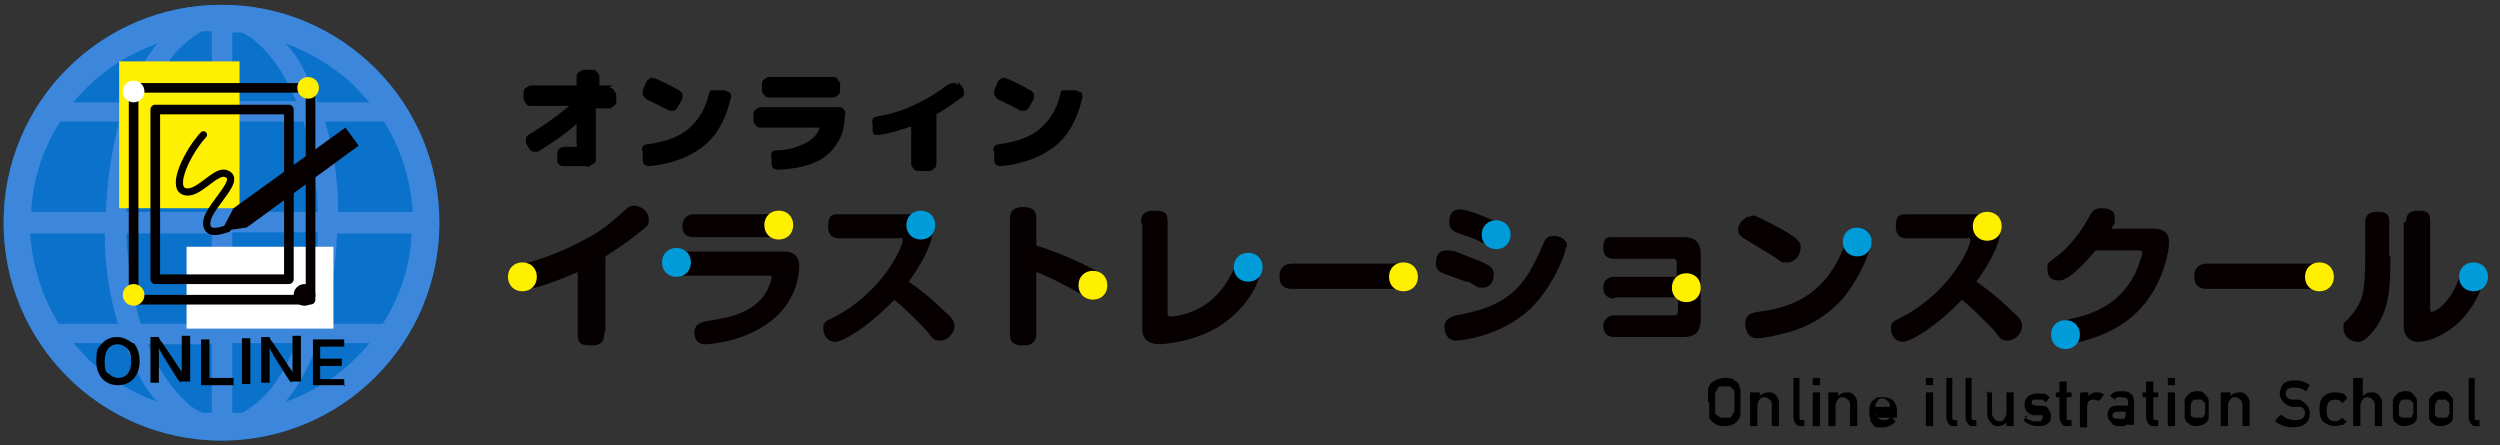 <?xml version="1.0" encoding="UTF-8"?>
<svg xmlns="http://www.w3.org/2000/svg" version="1.1" viewBox="0 0 207.7 37">
  <rect x="0" y="0" width="207.7" height="37" fill="#333333" stroke="none"/>
  <defs>
    <style>
      .cls-1 {
        fill: #009bd9;
      }

      .cls-2 {
        fill: #060001;
      }

      .cls-3 {
        stroke-width: .6px;
      }

      .cls-3, .cls-4 {
        fill: none;
        stroke: #040000;
        stroke-linecap: round;
        stroke-linejoin: round;
      }

      .cls-4 {
        stroke-width: .8px;
      }

      .cls-5 {
        fill: #fff000;
      }

      .cls-6 {
        fill: #0082f0;
        opacity: .8;
      }

      .cls-7 {
        fill: #3c86db;
      }

      .cls-8 {
        fill: #fff;
      }

      .cls-9 {
        fill: #ffef00;
      }
    </style>
  </defs>
  <!-- Generator: Adobe Illustrator 28.6.0, SVG Export Plug-In . SVG Version: 1.2.0 Build 709)  -->
  <g>
    <g id="_レイヤー_1" data-name="レイヤー_1">
      <circle class="cls-6" cx="18.4" cy="18.5" r="18.1"/>
      <path class="cls-7" d="M18.4.4C8.4.4.3,8.5.3,18.5c0,10,8.1,18.1,18.1,18.1,10,0,18.1-8.1,18.1-18.1,0-10-8.1-18.1-18.1-18.1ZM7.2,7.3c1.7-1.7,3.7-2.9,5.9-3.7-1.1,1.3-2,3-2.7,4.9h-4.3c.3-.4.7-.8,1.1-1.2ZM4.9,10.1h5c-.6,2.3-1,4.8-1.1,7.5H2.6c.1-2.7,1-5.3,2.4-7.5ZM4.9,26.9c-1.4-2.2-2.2-4.8-2.4-7.5h6.2c0,2.7.4,5.2,1.1,7.5h-5ZM7.2,29.7c-.4-.4-.7-.8-1.1-1.2h4.3c.3.8.6,1.6,1,2.4.5,1,1,1.8,1.7,2.5-2.2-.8-4.3-2.1-5.9-3.7ZM17.6,34.3c-.3,0-.5,0-.8,0-.4-.2-.8-.4-1.2-.8-1.2-1-2.4-2.7-3.3-4.9h5.3v5.8h0ZM17.6,26.9h-5.9c-.7-2.2-1.1-4.8-1.2-7.5h7.1v7.5h0ZM17.6,17.6h-7.1c0-2.7.5-5.3,1.2-7.5h5.9v7.5h0ZM17.6,8.4h-5.3c.2-.6.5-1.1.7-1.6.8-1.5,1.6-2.6,2.6-3.4.4-.3.8-.6,1.2-.8.3,0,.5,0,.8,0v5.8h0ZM31.9,10.1c1.4,2.2,2.2,4.8,2.4,7.5h-6.2c0-2.7-.4-5.2-1.1-7.5h5ZM29.6,7.3c.4.4.7.8,1.1,1.2h-4.3c-.3-.8-.6-1.6-1-2.4-.5-1-1-1.8-1.7-2.5,2.2.8,4.3,2.1,5.9,3.7ZM19.3,2.7c.3,0,.5,0,.8,0,.4.2.8.4,1.2.8,1.2,1,2.4,2.7,3.3,4.9h-5.3V2.7ZM19.3,10.1h5.9c.7,2.2,1.1,4.8,1.2,7.5h-7.1v-7.5ZM19.3,19.3h7.1c0,2.7-.5,5.3-1.2,7.5h-5.9v-7.5ZM21.3,33.5c-.4.3-.8.6-1.2.8-.3,0-.5,0-.8,0v-5.8h5.3c-.2.6-.5,1.1-.7,1.6-.8,1.5-1.6,2.6-2.6,3.4ZM29.6,29.7c-1.7,1.7-3.7,2.9-5.9,3.7,1.1-1.3,2-3,2.7-4.9h4.3c-.3.4-.7.8-1.1,1.2ZM31.9,26.9h-5c.6-2.3,1-4.8,1.1-7.5h6.2c-.1,2.7-1,5.3-2.4,7.5Z"/>
      <g>
        <rect class="cls-8" x="15.5" y="20.5" width="12.2" height="6.8"/>
        <rect class="cls-9" x="9.9" y="5.1" width="10" height="12.2"/>
        <rect class="cls-4" x="11.1" y="7.3" width="14.7" height="17.6" rx="0" ry="0"/>
        <rect class="cls-4" x="12.9" y="9.1" width="11.1" height="14.1" rx="0" ry="0"/>
        <path class="cls-9" d="M10.2,24.5c0-.5.4-.9.9-.9s.9.4.9.9-.4.9-.9.9-.9-.4-.9-.9Z"/>
        <path class="cls-9" d="M24.7,7.3c0-.5.4-.9.9-.9s.9.4.9.9-.4.9-.9.9-.9-.4-.9-.9Z"/>
        <path class="cls-8" d="M10.2,7.6c0-.5.4-.9.9-.9s.9.4.9.9-.4.9-.9.9-.9-.4-.9-.9Z"/>
        <path class="cls-2" d="M24.4,24.5c0-.5.4-.9.9-.9s.9.4.9.9-.4.9-.9.9-.9-.4-.9-.9Z"/>
        <polygon class="cls-2" points="29.8 12.1 20.5 18.9 18.4 19.2 19.4 17.3 28.7 10.6 29.8 12.1"/>
        <path class="cls-3" d="M16.9,11.2c-1.3,1.4-2.7,4.3-1.6,4.7s2.5-1.7,3.4-1.5c1.8.5-2.3,3.3-1.4,4.6.3.4.9.2,1.6,0"/>
      </g>
      <g>
        <path d="M11.1,28.5c.3.3.5.9.5,1.5,0,1.2-.7,2-1.8,2s-1.8-.8-1.8-2,.2-1.1.5-1.5c.3-.3.7-.5,1.2-.5s.9.2,1.3.5ZM10.9,30c0-.5-.1-.9-.4-1.1-.2-.2-.5-.3-.7-.3-.7,0-1.1.5-1.1,1.4s.1.9.4,1.1c.2.2.5.3.7.3.7,0,1.1-.5,1.1-1.4Z"/>
        <path d="M15,31.9c0-.2-.2-.3-.3-.5l-1.2-1.9c0-.1-.2-.3-.3-.6q0,0,0,.2c0,0,0,.3,0,.4v1.6c0,.3,0,.5,0,.7h-.7c0-.2,0-.4,0-.7v-2.5c0-.2,0-.4,0-.6h.7c0,.1.1.3.3.5l1.2,1.8c.1.2.3.4.4.6,0-.2,0-.5,0-.7v-1.6c0-.3,0-.5,0-.7h.7c0,.2,0,.4,0,.7v2.5c0,.3,0,.5,0,.6h-.8Z"/>
        <path d="M19.4,32c-.2,0-.3,0-.7,0h-1.4c-.3,0-.4,0-.6,0,0-.2,0-.4,0-.6v-2.5c0-.3,0-.5,0-.7h.7c0,.2,0,.4,0,.7v2.5h1.3c.3,0,.5,0,.7,0v.6Z"/>
        <path d="M20.8,28.1c0,.2,0,.3,0,.6v2.6c0,.3,0,.4,0,.6h-.7c0-.2,0-.3,0-.6v-2.6c0-.3,0-.4,0-.6h.7Z"/>
        <path d="M24.2,31.9c0-.2-.2-.3-.3-.5l-1.2-1.9c0-.1-.2-.3-.3-.6q0,0,0,.2c0,0,0,.3,0,.4v1.6c0,.3,0,.5,0,.7h-.7c0-.2,0-.4,0-.7v-2.5c0-.2,0-.4,0-.6h.7c0,.1.1.3.3.5l1.2,1.8c.1.2.3.4.4.6,0-.2,0-.5,0-.7v-1.6c0-.3,0-.5,0-.7h.7c0,.2,0,.4,0,.7v2.5c0,.3,0,.5,0,.6h-.8Z"/>
        <path d="M28.7,32c-.2,0-.3,0-.6,0h-1.5c-.3,0-.4,0-.6,0,0-.2,0-.4,0-.6v-2.6c0-.2,0-.4,0-.6.2,0,.3,0,.6,0h1.4c.2,0,.4,0,.6,0v.6c-.2,0-.3,0-.6,0h-1.4v1h1.2c.2,0,.4,0,.6,0v.6c-.2,0-.3,0-.6,0h-1.2v1.1h1.4c.3,0,.4,0,.6,0v.6Z"/>
      </g>
      <g>
        <g>
          <g>
            <path class="cls-2" d="M50.2,27.7c0,.5-.1,1-1.1,1s-1.1-.3-1.1-1v-5.1c-1.6.7-3.5,1.4-4.2,1.4s-1-.8-1-1.2c0-.6.4-.7.8-.9,1.1-.3,2.7-.8,4.8-1.9,1.5-.8,1.9-1.1,3.6-2.6.3-.3.5-.3.7-.3.6,0,1.2.5,1.2,1.1s-.1.5-.4.8c-.5.4-1.3,1.1-3.2,2.3v6.2Z"/>
            <path class="cls-2" d="M56.7,22.8c-.2,0-1,0-1-.9s.5-1,1-1h8.4c.6,0,1.3.2,1.3,1.2s-.4,3.6-3.3,5.2c-2,1.2-4.4,1.3-4.4,1.3-.2,0-.6,0-.8-.3-.2-.2-.2-.5-.2-.7,0-.7.6-.8.9-.9,1.8-.3,4-.6,5.1-2.5.2-.4.4-.9.4-1.1s0-.2-.3-.2h-7ZM64.7,17.8c.2,0,1,0,1,.9s-.7,1-1,1h-7.1c-.2,0-.9,0-.9-.9s.7-1,.9-1h7.1Z"/>
            <path class="cls-2" d="M69.8,19.8c-.3,0-1,0-1-1s.4-1,1-1h6.2c.5,0,1.5,0,1.5,1.2s-.8,2.7-2,4.4c1,.7,1.9,1.4,3,2.5.6.5.8.8.8,1.2,0,.6-.6,1.2-1.2,1.2s-.7-.3-1-.7c-.9-1-2.3-2.3-2.8-2.7-2.2,2.3-4.3,3.5-4.9,3.5s-1-.5-1-1.1.2-.6,1-1c4.1-2.2,5.6-5.9,5.6-6.3s-.2-.2-.3-.2h-4.9Z"/>
            <path class="cls-2" d="M86.1,27.6c0,.4,0,1.1-1.1,1.1s-1.1-.6-1.1-1.1v-9.3c0-.4,0-1.1,1.1-1.1s1.1.6,1.1,1.1v2.1c2.3.7,4.2,1.7,4.8,2,.8.4,1.1.7,1.1,1.2s-.4,1.3-1.1,1.3-.6-.1-1-.4c-1.2-.7-2.5-1.4-3.8-1.9v5.1Z"/>
            <path class="cls-2" d="M94.8,18.5c0-.5.1-1,1.1-1s1.1.3,1.1,1v7.4c0,.2,0,.4.3.4s2.1-.2,3.6-1.6c.9-.9,1.3-1.7,1.8-2.7.2-.4.4-.5.8-.5s1.2.3,1.2,1-.8,2.8-3.1,4.4c-2.1,1.5-5,1.7-5.2,1.7-1.1,0-1.5-.5-1.5-1.3v-8.7Z"/>
            <path class="cls-2" d="M107.4,24c-.3,0-1.1,0-1.1-1s.7-1.1,1.1-1.1h9.1c.3,0,1.1,0,1.1,1s-.7,1.1-1.1,1.1h-9.1Z"/>
            <path class="cls-2" d="M121.8,23.4c-.3-.1-1.7-.6-1.9-.7-.3-.1-.6-.3-.6-.8s.1-1.1.9-1.1,1.4.4,2,.6c1.6.6,1.9.8,1.9,1.4s-.3,1.1-.9,1.1-.3,0-1.2-.5ZM130.1,20.5c0,.6-1.1,3.3-2.9,5.1-2.6,2.5-6.2,2.7-6.2,2.7-.9,0-1-.9-1-1.1,0-.8.7-.9,1-1,2-.4,4.4-.9,6-3.5.4-.7.6-1,1.2-2.4.2-.6.5-.7.9-.7s1.1.2,1.1.9ZM123,20.1c-.3-.2-.6-.3-1.5-.6-.6-.2-1.1-.4-1.1-1s.2-1.1.9-1.1,2.5.8,2.5.8c.9.4,1.3.6,1.3,1.2s-.3,1.1-.9,1.1-.3,0-1.2-.4Z"/>
            <path class="cls-2" d="M134.1,24.8c-.4,0-.9-.2-.9-.9s.5-.9.9-.9h5.2v-1.1c0-.2,0-.4-.3-.4h-4.9c-.2,0-.9,0-.9-.9s.3-.9.9-.9h5.7c1.3,0,1.5.7,1.5,1.5v5.3c0,1.3-.7,1.5-1.5,1.5h-5.7c-.7,0-.9-.5-.9-.9s.3-.9.9-.9h5c.2,0,.3-.1.3-.3v-1.2h-5.2Z"/>
            <path class="cls-2" d="M145.6,17.9c.3,0,1.2.5,1.6.7,2.3,1.2,2.4,1.5,2.4,2s-.4,1.2-1.1,1.2-.4,0-1-.4c-.8-.5-1.8-1.1-2.3-1.4-.3-.2-.8-.4-.8-.9s.4-.9.8-1.1c0,0,.2,0,.2,0ZM155.5,20c0,.6-.9,3-2.4,4.8-1.7,1.9-3.6,2.6-4.9,2.9-.7.2-1.7.4-2.2.4-.8,0-1-.7-1-1.2,0-.8.5-.9,1.1-1,3.2-.4,5.8-1.7,7.3-5.9.3-.8.4-1.1.9-1.1s.2,0,.3,0c.4.1.8.3.8.9Z"/>
            <path class="cls-2" d="M158.5,19.8c-.3,0-1,0-1-1s.4-1,1-1h6.2c.5,0,1.5,0,1.5,1.2s-.8,2.7-2,4.4c1,.7,1.9,1.4,3,2.5.6.5.8.8.8,1.2,0,.6-.6,1.2-1.2,1.2s-.7-.3-1-.7c-.9-1-2.3-2.3-2.8-2.7-2.2,2.3-4.3,3.5-4.9,3.5s-1-.5-1-1.1.2-.6,1-1c4.1-2.2,5.6-5.9,5.6-6.3s-.2-.2-.3-.2h-4.9Z"/>
            <path class="cls-2" d="M178.9,19c1.3,0,1.3.8,1.3,1.2,0,.6-.5,4.1-3.3,6.3-2,1.6-4.8,2.1-5.2,2.1-.8,0-1-.6-1-1.1,0-.7.3-.7,1.3-1,1.9-.4,4.1-1.2,5.4-3.8.3-.7.6-1.6.6-1.7s-.1-.2-.4-.2h-3.5c-.5.6-2.1,2.5-3,2.5s-1-.5-1-1,0-.4.9-1.1c.8-.6,1.8-1.8,2.4-2.9.4-.7.5-1,1.2-1s1.1.2,1.1.8,0,.4-.3.9h3.7Z"/>
            <path class="cls-2" d="M183.4,24c-.3,0-1.1,0-1.1-1s.7-1.1,1.1-1.1h9.1c.3,0,1.1,0,1.1,1s-.7,1.1-1.1,1.1h-9.1Z"/>
            <path class="cls-2" d="M198.6,21.3c0,2.7-.1,4.6-1.5,6.3-.7.8-1,.8-1.2.8-.5,0-1.2-.4-1.2-1.1s0-.4.4-.8c1.2-1.4,1.4-2,1.4-5.3v-2.7c0-.4.1-.9,1-.9s1,.3,1,.9v2.8ZM199.9,18.4c0-.5.2-.9,1-.9s1,.2,1,.9v7.2c0,.2,0,.3.1.3.5,0,1.7-1,2.3-2.8.2-.6.3-1,.9-1s1.1.1,1.1.9-.5,1.9-1.1,2.7c-1.3,1.9-3.3,2.7-4.3,2.7s-1.2-.9-1.2-1.2v-8.7Z"/>
          </g>
          <path class="cls-1" d="M57.4,21.8c0,.7-.5,1.2-1.2,1.2s-1.2-.5-1.2-1.2.5-1.2,1.2-1.2,1.2.5,1.2,1.2Z"/>
          <path class="cls-1" d="M104.9,22.2c0,.7-.5,1.2-1.2,1.2s-1.2-.5-1.2-1.2.5-1.2,1.2-1.2,1.2.5,1.2,1.2Z"/>
          <path class="cls-1" d="M125.5,19.5c0,.7-.5,1.2-1.2,1.2s-1.2-.5-1.2-1.2.5-1.2,1.2-1.2,1.2.5,1.2,1.2Z"/>
          <path class="cls-1" d="M155.5,20.1c0,.7-.5,1.2-1.2,1.2s-1.2-.5-1.2-1.2.5-1.2,1.2-1.2,1.2.5,1.2,1.2Z"/>
          <path class="cls-1" d="M172.8,27.8c0,.7-.5,1.2-1.2,1.2s-1.2-.5-1.2-1.2.5-1.2,1.2-1.2,1.2.5,1.2,1.2Z"/>
          <path class="cls-1" d="M206.7,23c0,.7-.5,1.2-1.2,1.2s-1.2-.5-1.2-1.2.5-1.2,1.2-1.2,1.2.5,1.2,1.2Z"/>
          <path class="cls-1" d="M77.7,18.7c0,.7-.5,1.2-1.2,1.2s-1.2-.5-1.2-1.2.5-1.2,1.2-1.2,1.2.5,1.2,1.2Z"/>
          <path class="cls-5" d="M44.6,23c0,.7-.5,1.2-1.2,1.2s-1.2-.5-1.2-1.2.5-1.2,1.2-1.2,1.2.5,1.2,1.2Z"/>
          <path class="cls-5" d="M65.9,18.7c0,.7-.5,1.2-1.2,1.2s-1.2-.5-1.2-1.2.5-1.2,1.2-1.2,1.2.5,1.2,1.2Z"/>
          <path class="cls-5" d="M92,23.7c0,.7-.5,1.2-1.2,1.2s-1.2-.5-1.2-1.2.5-1.2,1.2-1.2,1.2.5,1.2,1.2Z"/>
          <path class="cls-5" d="M117.8,23c0,.7-.5,1.2-1.2,1.2s-1.2-.5-1.2-1.2.5-1.2,1.2-1.2,1.2.5,1.2,1.2Z"/>
          <path class="cls-5" d="M141.3,23.9c0,.7-.5,1.2-1.2,1.2s-1.2-.5-1.2-1.2.5-1.2,1.2-1.2,1.2.5,1.2,1.2Z"/>
          <path class="cls-5" d="M166.3,18.8c0,.7-.5,1.2-1.2,1.2s-1.2-.5-1.2-1.2.5-1.2,1.2-1.2,1.2.5,1.2,1.2Z"/>
          <path class="cls-5" d="M193.9,23c0,.7-.5,1.2-1.2,1.2s-1.2-.5-1.2-1.2.5-1.2,1.2-1.2,1.2.5,1.2,1.2Z"/>
        </g>
        <g>
          <path d="M50.6,7.3c.1,0,.3,0,.4.2s.2.2.2.4v.5c0,.1,0,.3-.2.4s-.2.2-.4.2h-1.1c0,0,0,0,0,0v3.1c0,.3,0,.6,0,.7,0,.2,0,.3,0,.5,0,.2-.1.3-.2.3,0,0-.2.1-.3.2s-.3,0-.5,0c-.2,0-.4,0-.7,0s-.5,0-1,0c-.1,0-.3,0-.4-.2-.1-.1-.1-.2-.1-.4v-.5c0-.1.1-.3.2-.4.1,0,.2-.1.4-.1.3,0,.6,0,.7,0s.2,0,.3,0,0-.1,0-.3v-1.6s0,0,0,0c0,0,0,0,0,0-1,.9-2.1,1.6-3.2,2.3-.1,0-.3,0-.4,0-.1,0-.2-.1-.3-.2l-.3-.5c0-.1,0-.3,0-.4,0-.1.1-.2.2-.3,1.2-.7,2.3-1.5,3.4-2.4,0,0,0,0,0,0,0,0,0,0,0,0h-3.2c-.1,0-.3,0-.4-.2s-.2-.2-.2-.4v-.5c0-.1,0-.3.2-.4s.2-.2.4-.2h3.8c0,0,0,0,0,0v-.7c0-.1,0-.3.2-.4s.2-.2.4-.2h.7c.1,0,.3,0,.4.2.1.1.2.2.2.4v.7c0,0,0,0,0,0h1.1Z"/>
          <path d="M53.7,8.2c-.1,0-.2-.2-.3-.3,0-.1,0-.3,0-.4l.3-.7c0-.1.2-.2.3-.3s.3,0,.4,0c.7.3,1.3.6,2,1,.1,0,.2.2.3.3,0,.1,0,.3,0,.4l-.4.7c0,.1-.2.2-.3.3-.1,0-.3,0-.4,0-.7-.4-1.4-.7-2-1ZM60.4,7.6c.1,0,.3.1.3.2s.1.3,0,.4c-.4,1.7-1.1,3-2.2,3.9-1.1.9-2.6,1.5-4.5,1.7-.1,0-.3,0-.4-.1-.1,0-.2-.2-.2-.4v-.7c-.1-.1-.1-.3,0-.4,0-.1.2-.2.3-.2,1.5-.2,2.7-.6,3.5-1.3.8-.7,1.4-1.6,1.7-2.9,0-.1.1-.3.2-.3.1,0,.3,0,.4,0h.7Z"/>
          <path d="M69.7,8.9c.1,0,.3,0,.4.2.1.1.2.2.1.4,0,1.4-.5,2.5-1.4,3.3s-2.2,1.2-4.1,1.3c-.1,0-.3,0-.4-.1-.1,0-.2-.2-.2-.4v-.5c-.1-.1,0-.3,0-.4,0-.1.2-.2.3-.2,1.1,0,1.9-.3,2.5-.6.6-.3,1-.7,1.2-1.3,0,0,0,0,0,0h-4.9c-.1,0-.3,0-.4-.2-.1-.1-.2-.2-.2-.4v-.5c0-.1,0-.3.2-.4s.2-.2.4-.2h6.5ZM63.9,6.4h5.3c.1,0,.3,0,.4.2s.2.2.2.4v.5c0,.1,0,.3-.2.4-.1.1-.2.2-.4.2h-5.3c-.1,0-.3,0-.4-.2-.1-.1-.2-.2-.2-.4v-.5c0-.1,0-.3.2-.4.1-.1.2-.2.4-.2Z"/>
          <path d="M79.6,6.8l.4.5c0,.1.1.2.1.4,0,.1,0,.3-.2.4-.7.5-1.4,1-2.1,1.4,0,0,0,0,0,.1v4c0,.1,0,.3-.2.4-.1.1-.2.2-.4.2h-.9c-.1,0-.3,0-.4-.2-.1-.1-.2-.2-.2-.4v-3.1s0,0,0,0c0,0,0,0,0,0-.9.3-1.8.6-2.6.7-.1,0-.3,0-.4,0-.1,0-.2-.2-.2-.3v-.6c-.1-.1,0-.3,0-.4,0-.1.2-.2.3-.2,1.1-.2,2.2-.5,3.2-1,1.1-.5,2-1.1,2.8-1.7.1,0,.2-.1.4-.1.1,0,.3,0,.4.2Z"/>
          <path d="M82.9,8.2c-.1,0-.2-.2-.3-.3,0-.1,0-.3,0-.4l.3-.7c0-.1.2-.2.3-.3s.3,0,.4,0c.7.3,1.3.6,2,1,.1,0,.2.2.3.3,0,.1,0,.3,0,.4l-.4.7c0,.1-.2.2-.3.3-.1,0-.3,0-.4,0-.7-.4-1.4-.7-2-1ZM89.6,7.6c.1,0,.3.1.3.2s.1.3,0,.4c-.4,1.7-1.1,3-2.2,3.9-1.1.9-2.6,1.5-4.5,1.7-.1,0-.3,0-.4-.1-.1,0-.2-.2-.2-.4v-.7c-.1-.1-.1-.3,0-.4,0-.1.2-.2.3-.2,1.5-.2,2.7-.6,3.5-1.3.8-.7,1.4-1.6,1.7-2.9,0-.1.1-.3.2-.3.1,0,.3,0,.4,0h.7Z"/>
        </g>
        <g>
          <path d="M141.9,33.4c0-.5,0-.8,0-.9,0-.2,0-.3.1-.4,0-.2.2-.3.5-.5.2-.1.5-.2.8-.2.3,0,.6,0,.8.2.2.1.4.3.4.5,0,0,.1.2.1.4,0,.2,0,.5,0,.9s0,.8,0,.9c0,.2,0,.3-.1.4,0,.2-.2.3-.4.5-.2.1-.5.2-.8.2-.3,0-.6,0-.8-.2-.2-.1-.4-.3-.5-.5,0,0,0-.1,0-.2,0,0,0-.1,0-.2,0-.2,0-.5,0-.9ZM142.5,33.4c0,.4,0,.7,0,.8,0,.1,0,.3.2.3,0,0,.1.1.2.2,0,0,.2,0,.4,0s.3,0,.4,0c0,0,.2-.1.2-.2,0,0,.1-.2.2-.3,0-.1,0-.4,0-.8s0-.7,0-.8c0-.1,0-.2-.2-.3,0,0-.1-.2-.2-.2-.1,0-.2,0-.4,0-.1,0-.3,0-.4,0-.1,0-.2.1-.2.2,0,0-.1.2-.2.3,0,.1,0,.4,0,.8Z"/>
          <path d="M145.6,32.6h.6v.3h0c.2-.2.4-.3.7-.3s.4,0,.6.2c.2.2.3.4.3.7v1.9h-.6v-1.7c0-.2,0-.4-.2-.5-.1-.1-.2-.2-.4-.2s-.3,0-.4.2c-.1.1-.2.3-.2.5v1.7h-.6v-2.8Z"/>
          <path d="M148.9,31.4h.6v3.3c0,.1,0,.2.2.2h.2v.5h-.2c-.2,0-.4,0-.5-.2-.1-.1-.2-.3-.2-.5v-3.3Z"/>
          <path d="M150.6,31.4h.6v.6h-.6v-.6ZM150.6,32.6h.6v2.8h-.6v-2.8Z"/>
          <path d="M152.1,32.6h.6v.3h0c.2-.2.4-.3.7-.3s.4,0,.6.2c.2.2.3.4.3.7v1.9h-.6v-1.7c0-.2,0-.4-.2-.5-.1-.1-.2-.2-.4-.2s-.3,0-.4.2c-.1.1-.2.3-.2.5v1.7h-.6v-2.8Z"/>
          <path d="M155.8,34.2c0,.2,0,.4.2.5.1.1.3.2.5.2s.4,0,.6-.3l.4.4c-.3.3-.6.5-1,.5-.1,0-.3,0-.4,0,0,0-.1,0-.2,0,0,0-.1,0-.2-.1-.1-.1-.2-.3-.3-.4,0-.2-.1-.4-.1-.7s0-.5.1-.7c0-.2.2-.3.3-.4.1-.1.2-.2.4-.2.1,0,.3,0,.4,0,.3,0,.6.1.8.3.2.2.3.5.3.9v.5h-1.7ZM157,33.8c0-.2,0-.4-.2-.5-.1-.1-.2-.2-.4-.2s-.3,0-.4.2c-.1.1-.2.3-.2.5h1.2Z"/>
          <path d="M160,31.4h.6v.6h-.6v-.6ZM160,32.6h.6v2.8h-.6v-2.8Z"/>
          <path d="M161.6,31.4h.6v3.3c0,.1,0,.2.2.2h.2v.5h-.2c-.2,0-.4,0-.5-.2-.1-.1-.2-.3-.2-.5v-3.3Z"/>
          <path d="M163.2,31.4h.6v3.3c0,.1,0,.2.2.2h.2v.5h-.2c-.2,0-.4,0-.5-.2-.1-.1-.2-.3-.2-.5v-3.3Z"/>
          <path d="M164.9,32.6h.6v1.7c0,.2,0,.3.2.5.1.1.2.2.4.2s.3,0,.4-.2c.1-.1.2-.3.2-.5v-1.7h.6v2.8h-.6v-.3h0c-.2.2-.4.3-.7.3-.2,0-.4,0-.6-.3-.2-.2-.3-.4-.3-.7v-1.9Z"/>
          <path d="M168.2,34.6c.2.2.5.4.9.4s.3,0,.4,0c.1,0,.2-.2.2-.3s0-.2,0-.2c0,0-.1,0-.2,0h-.5c-.2,0-.4-.1-.6-.3-.1-.1-.2-.3-.2-.6,0-.3.1-.5.3-.7.2-.1.4-.2.7-.2s.2,0,.3,0c.1,0,.2,0,.3,0,.2,0,.3.2.5.3l-.3.4c-.1,0-.2-.1-.3-.2-.1,0-.3,0-.4,0s-.3,0-.4,0c0,0-.1.1-.1.2,0,0,0,.1,0,.2,0,0,.1,0,.3.1h.5c.3,0,.5.1.6.3.1.2.2.3.2.6,0,.3-.1.5-.3.6-.2.2-.5.2-.8.2-.5,0-.9-.2-1.2-.5l.4-.4Z"/>
          <path d="M171.1,31.7h.6v.9h.4v.4h-.4v1.7c0,.1,0,.2.2.2h.2v.5h-.3c-.2,0-.4,0-.5-.2-.1-.1-.2-.3-.2-.5v-1.7h-.3v-.4h.3v-.9Z"/>
          <path d="M172.9,32.6h.6v.3h0c.2-.2.4-.3.7-.3.2,0,.4,0,.6.2l-.4.5c-.1,0-.2-.1-.4-.1s-.3,0-.4.1c-.1,0-.2.2-.2.5v1.7h-.6v-2.8Z"/>
          <path d="M176.7,35.2h0c0,0-.1.2-.2.2-.1,0-.3,0-.4,0-.3,0-.5,0-.7-.3-.2-.2-.3-.4-.3-.6s0-.4.2-.6c.2-.2.4-.2.7-.2h.8v-.3c0-.3-.2-.4-.6-.4-.1,0-.2,0-.3,0,0,0-.1,0-.2.2l-.4-.3c.2-.3.5-.4.9-.4.3,0,.6,0,.8.2.2.1.3.4.3.7v1.9h-.6v-.3ZM176.7,34.2h-.7c-.3,0-.5.1-.5.3,0,0,0,.2.1.2,0,0,.2.1.4.1.2,0,.4,0,.5,0,0,0,.1-.2.1-.4v-.2Z"/>
          <path d="M178.3,31.7h.6v.9h.4v.4h-.4v1.7c0,.1,0,.2.2.2h.2v.5h-.3c-.2,0-.4,0-.5-.2-.1-.1-.2-.3-.2-.5v-1.7h-.3v-.4h.3v-.9Z"/>
          <path d="M180.1,31.4h.6v.6h-.6v-.6ZM180.1,32.6h.6v2.8h-.6v-2.8Z"/>
          <path d="M181.5,34c0-.3,0-.5,0-.7,0-.2.1-.3.2-.4,0,0,.2-.2.3-.3.1,0,.3-.1.5-.1.2,0,.4,0,.5.1.1,0,.2.2.3.3.1.1.2.2.2.4,0,.2,0,.4,0,.7s0,.5,0,.7c0,.2-.1.3-.2.4,0,0,0,0-.1.1,0,0-.1,0-.2.1-.1,0-.3.1-.5.1-.2,0-.4,0-.5-.1-.1,0-.2-.2-.3-.2-.1-.1-.2-.3-.2-.4,0-.2,0-.4,0-.7ZM183.2,34c0-.2,0-.4,0-.4,0,0,0-.2-.1-.2,0,0-.1-.1-.2-.2,0,0-.2,0-.3,0s-.2,0-.3,0c0,0-.1,0-.2.2,0,0,0,.1-.1.2,0,0,0,.2,0,.4s0,.3,0,.4c0,0,0,.2.1.2,0,0,.1.1.2.1,0,0,.2,0,.3,0s.2,0,.3,0c0,0,.1,0,.2-.1,0,0,0-.2.1-.2,0,0,0-.2,0-.4Z"/>
          <path d="M184.7,32.6h.6v.3h0c.2-.2.4-.3.7-.3s.4,0,.6.2c.2.2.3.4.3.7v1.9h-.6v-1.7c0-.2,0-.4-.2-.5-.1-.1-.2-.2-.4-.2s-.3,0-.4.2c-.1.1-.2.3-.2.5v1.7h-.6v-2.8Z"/>
          <path d="M189.6,34.5c.3.3.7.4,1.1.4.5,0,.8-.2.8-.6,0-.3-.2-.5-.5-.5-.2,0-.3,0-.5,0-.3,0-.6-.2-.8-.4-.2-.2-.3-.5-.3-.7s.1-.6.3-.8c.2-.2.5-.3.9-.3.5,0,.9.1,1.3.4l-.3.5c-.3-.2-.6-.3-1-.3-.2,0-.3,0-.5.1-.1,0-.2.2-.2.4,0,.1,0,.2.1.3,0,0,.2.2.4.2.1,0,.3,0,.4,0,.4,0,.6.2.8.4.2.2.3.5.3.7,0,.8-.5,1.2-1.4,1.2-.6,0-1.1-.2-1.5-.5l.4-.5Z"/>
          <path d="M195,35c-.1.1-.3.3-.4.3-.2,0-.4.1-.6.1-.3,0-.6-.1-.9-.3-.3-.2-.4-.6-.4-1.1,0-.5.1-.9.4-1.1.2-.2.5-.3.9-.3.2,0,.4,0,.6.1.2,0,.3.2.4.4l-.4.4c-.1-.2-.3-.3-.6-.3-.5,0-.7.3-.7.9,0,.6.2.9.7.9.2,0,.4-.1.6-.3l.4.4Z"/>
          <path d="M195.7,31.4h.6v1.5h0c.2-.2.4-.3.7-.3s.4,0,.6.2c.2.2.3.4.3.7v1.9h-.6v-1.7c0-.2,0-.4-.2-.5-.1-.1-.2-.2-.4-.2s-.3,0-.4.2c-.1.1-.2.3-.2.5v1.7h-.6v-4Z"/>
          <path d="M198.8,34c0-.3,0-.5,0-.7,0-.2.1-.3.2-.4,0,0,.2-.2.3-.3.1,0,.3-.1.5-.1.2,0,.4,0,.5.1.1,0,.2.2.3.3.1.1.2.2.2.4,0,.2,0,.4,0,.7s0,.5,0,.7c0,.2-.1.3-.2.4,0,0,0,0-.1.1,0,0-.1,0-.2.1-.1,0-.3.1-.5.1-.2,0-.4,0-.5-.1-.1,0-.2-.2-.3-.2-.1-.1-.2-.3-.2-.4,0-.2,0-.4,0-.7ZM200.5,34c0-.2,0-.4,0-.4,0,0,0-.2-.1-.2,0,0-.1-.1-.2-.2,0,0-.2,0-.3,0s-.2,0-.3,0c0,0-.1,0-.2.2,0,0,0,.1-.1.2,0,0,0,.2,0,.4s0,.3,0,.4c0,0,0,.2.1.2,0,0,.1.1.2.1,0,0,.2,0,.3,0s.2,0,.3,0c0,0,.1,0,.2-.1,0,0,0-.2.1-.2,0,0,0-.2,0-.4Z"/>
          <path d="M201.8,34c0-.3,0-.5,0-.7,0-.2.1-.3.2-.4,0,0,.2-.2.3-.3.1,0,.3-.1.5-.1.2,0,.4,0,.5.1.1,0,.2.2.3.3.1.1.2.2.2.4,0,.2,0,.4,0,.7s0,.5,0,.7c0,.2-.1.3-.2.4,0,0,0,0-.1.1,0,0-.1,0-.2.1-.1,0-.3.1-.5.1-.2,0-.4,0-.5-.1-.1,0-.2-.2-.3-.2-.1-.1-.2-.3-.2-.4,0-.2,0-.4,0-.7ZM203.5,34c0-.2,0-.4,0-.4,0,0,0-.2-.1-.2,0,0-.1-.1-.2-.2,0,0-.2,0-.3,0s-.2,0-.3,0c0,0-.1,0-.2.2,0,0,0,.1-.1.2,0,0,0,.2,0,.4s0,.3,0,.4c0,0,0,.2.1.2,0,0,.1.1.2.1,0,0,.2,0,.3,0s.2,0,.3,0c0,0,.1,0,.2-.1,0,0,0-.2.1-.2,0,0,0-.2,0-.4Z"/>
          <path d="M205,31.4h.6v3.3c0,.1,0,.2.2.2h.2v.5h-.2c-.2,0-.4,0-.5-.2-.1-.1-.2-.3-.2-.5v-3.3Z"/>
        </g>
      </g>
    </g>
  </g>
</svg>